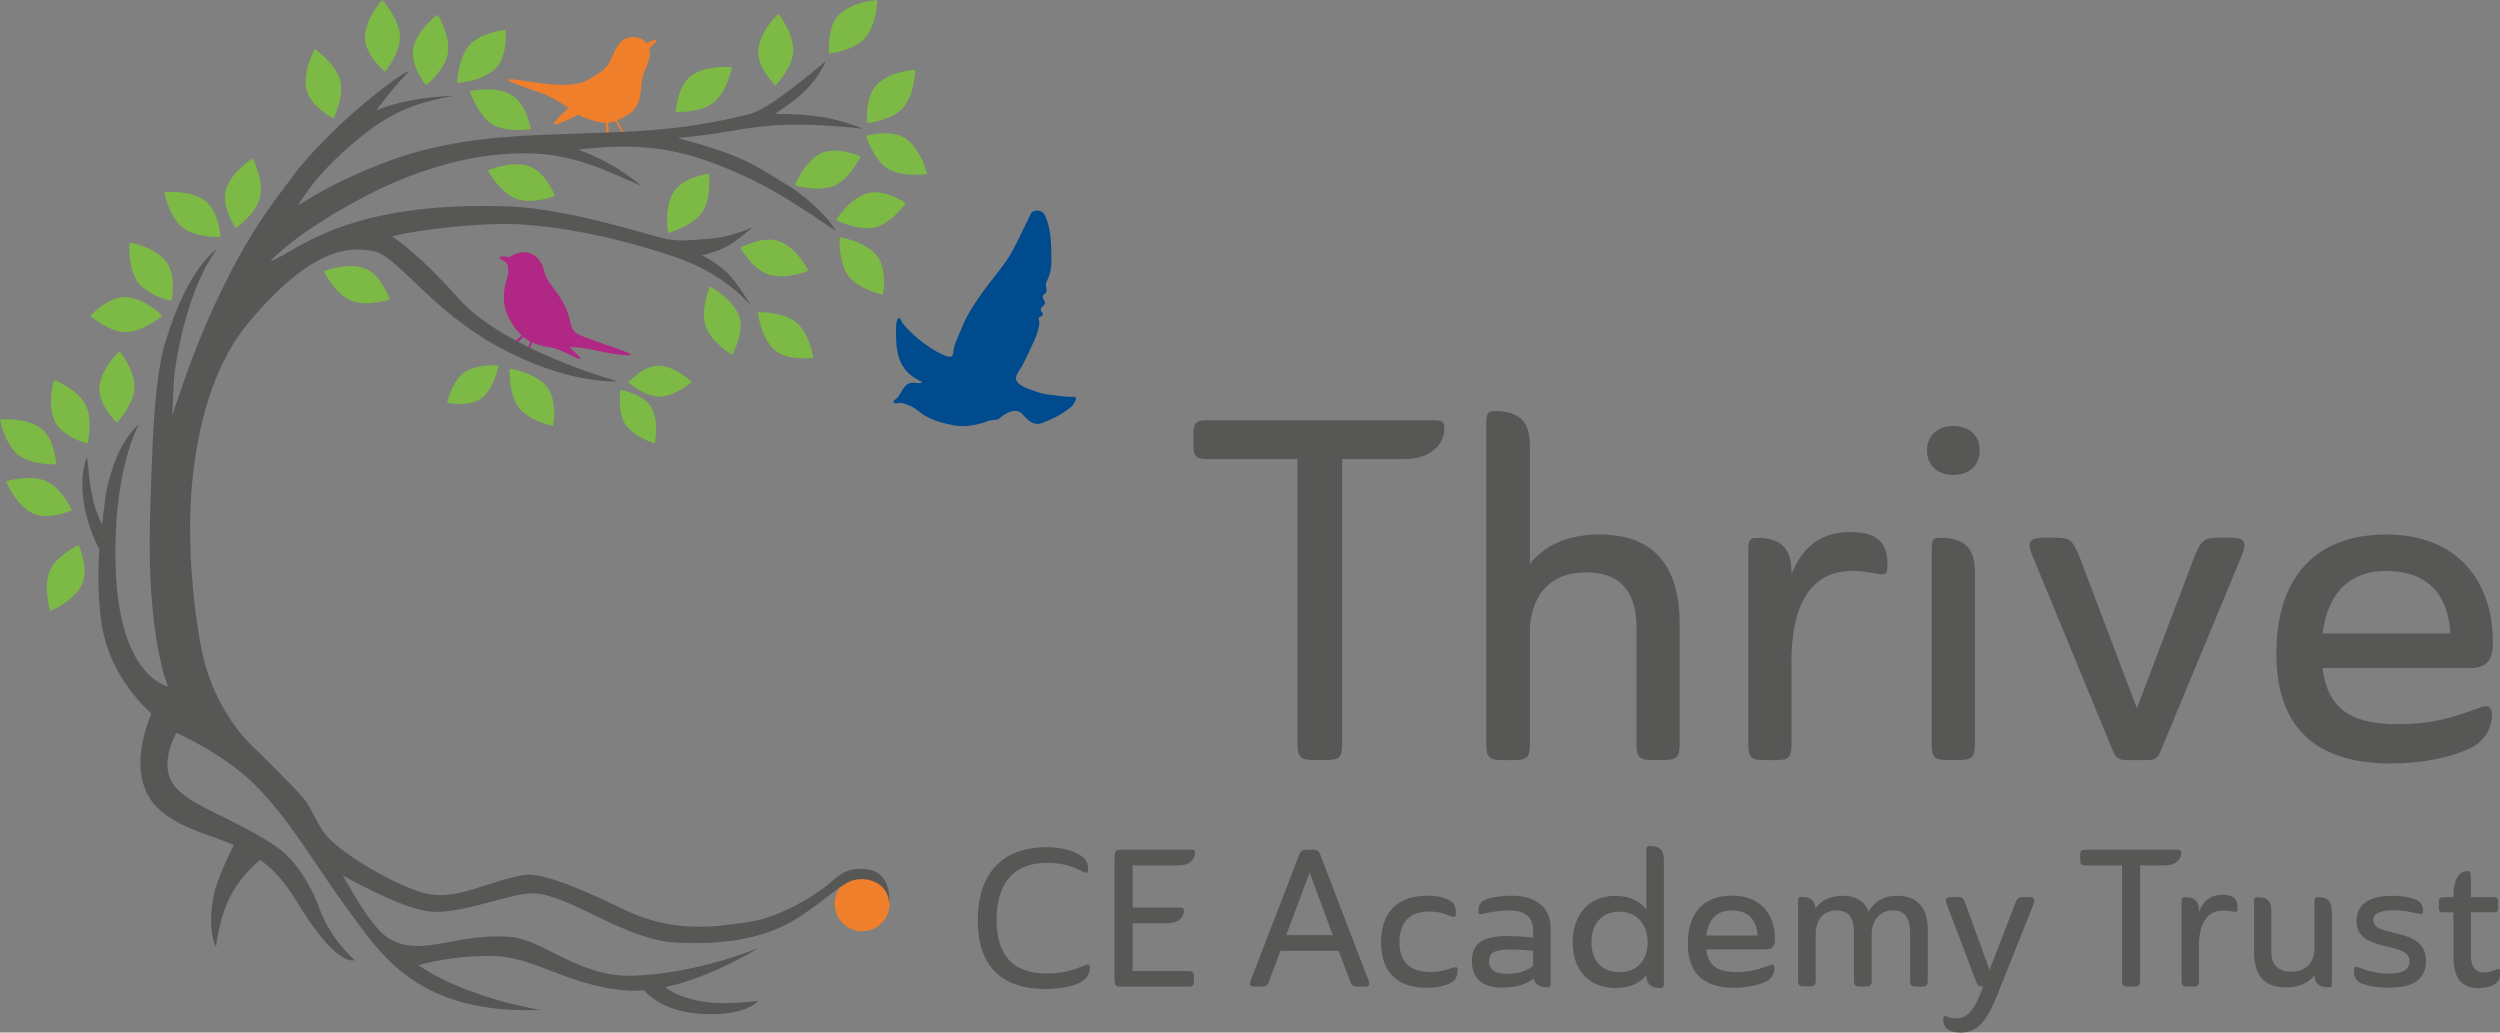 <?xml version="1.0" encoding="UTF-8"?>
<svg xmlns="http://www.w3.org/2000/svg" id="Layer_2" viewBox="0 0 275.77 113.9" width="720" height="297.378"><rect x="0" y="0" width="275.77" height="113.9" fill="#808080" stroke="none"/><defs><style>.cls-1{fill:#004a8e;}.cls-2{fill:#ef7f2a;}.cls-3{fill:#fff;}.cls-4{fill:#7cb945;}.cls-5{fill:#b02785;}.cls-6{fill:#575756;}</style></defs><g id="Layer_1-2"><path class="cls-6" d="m154.88,50.64h-6.83v31.35c0,1.54-.26,1.85-1.8,1.85h-1.27c-1.54,0-1.85-.32-1.85-1.85v-31.35h-9.8c-1.43,0-1.69-.26-1.69-1.64v-1.06c0-1.32.26-1.59,1.69-1.59h24.52c1.11,0,1.48.05,1.48.9,0,1.64-1.38,3.39-4.45,3.39Z"/><path class="cls-6" d="m168.76,49.16v13.03c1.48-1.85,3.92-3.23,7.68-3.23,6.25,0,8.84,3.76,8.84,9.9v13.13c0,1.59-.32,1.85-1.85,1.85h-1.06c-1.54,0-1.85-.26-1.85-1.85v-12.71c0-3.55-1.38-6.14-5.56-6.14-3.87,0-5.83,2.28-6.2,5.88v12.98c0,1.59-.32,1.85-1.85,1.85h-1.06c-1.59,0-1.91-.26-1.91-1.85v-35.01c0-1.27.05-1.64.95-1.64,2.75,0,3.87,1.17,3.87,3.81Z"/><path class="cls-6" d="m197.62,73.1v8.9c0,1.59-.26,1.85-1.85,1.85h-1.01c-1.59,0-1.91-.26-1.91-1.85v-21.03c0-1.27.05-1.64.95-1.64,2.7,0,3.81,1.17,3.81,3.81v.21c1.38-3.44,3.65-4.66,6.51-4.66,3.18,0,4.08,1.38,4.08,3.55,0,1.01-.11,1.22-1.06,1.06-1.22-.21-1.85-.32-2.81-.32-4.66,0-6.73,3.81-6.73,10.12Z"/><path class="cls-6" d="m215.47,46.99c1.75,0,2.91,1.06,2.91,2.7s-1.17,2.7-2.91,2.7-2.91-1.06-2.91-2.7,1.22-2.7,2.91-2.7Zm2.38,16.15v18.85c0,1.59-.32,1.85-1.91,1.85h-1.01c-1.59,0-1.85-.26-1.85-1.85v-21.03c0-1.27,0-1.64.9-1.64,2.75,0,3.87,1.17,3.87,3.81Z"/><path class="cls-6" d="m242.11,61.23c.79-1.69,1.01-1.91,2.65-1.91h1.43c1.59,0,1.64.69,1.01,2.17l-8.79,21.19c-.37.9-.58,1.17-1.64,1.17h-2.12c-1.01,0-1.27-.26-1.64-1.17l-8.74-21.19c-.64-1.48-.58-2.17,1.06-2.17h1.38c1.64,0,1.85.21,2.6,1.91l6.41,16.9,6.41-16.9Z"/><path class="cls-6" d="m256.2,73.68c.58,5.03,3.87,6.2,8.26,6.2,4.08,0,6.2-.79,9.16-1.85.9-.32,1.27-.05,1.27.79,0,1.48-.85,3.07-2.6,3.81-1.96.9-5.08,1.59-8.53,1.59-7.31,0-12.66-3.07-12.66-12.13,0-8.42,4.34-13.13,12.13-13.13s11.76,5.08,11.76,11.92c0,1.48-.32,2.81-2.54,2.81h-16.26Zm0-3.81h14.09c-.21-4.03-2.28-6.89-7.1-6.89-4.24,0-6.46,2.7-6.99,6.89Z"/><path class="cls-6" d="m115.44,93.45c1.47,0,2.71.32,3.5.77.92.47,1.09,1.04,1.09,1.68,0,.36-.08.47-.53.28-.87-.41-1.88-1-4.01-1-3.86,0-5.56,2.49-5.56,6.25s1.62,5.95,5.52,5.95c2.02,0,2.98-.41,4.26-.92.43-.17.51-.02.51.36,0,.23-.09.92-.83,1.41-.79.51-2.2.87-4.03.87-4.58,0-7.5-2.22-7.5-7.59s2.92-8.06,7.59-8.06Z"/><path class="cls-6" d="m122.94,108.08v-13.45c0-.77.13-.9.9-.9h7.38c.45,0,.6.02.6.34,0,.7-.55,1.39-1.85,1.39h-5.03v4.65h5.07c.45,0,.58.02.58.34,0,.7-.53,1.39-1.83,1.39h-3.82v5.27h6.08c.55,0,.68.11.68.64v.43c0,.55-.13.66-.68.66h-7.29c-.64,0-.77-.11-.77-.75Z"/><path class="cls-6" d="m147.66,104.88h-6.42l-1.24,3.33c-.19.53-.34.62-.9.62h-.72c-.47,0-.6-.21-.43-.64l5.35-13.88c.19-.47.34-.58.9-.58h.58c.58,0,.7.15.87.58l5.33,13.9c.15.4.02.62-.38.62h-.81c-.55,0-.68-.11-.87-.62l-1.26-3.33Zm-5.78-1.73h5.14l-2.56-6.89-2.58,6.89Z"/><path class="cls-6" d="m152.34,103.98c0-3.13,1.58-5.18,5.14-5.18,1.09,0,1.88.23,2.45.53.36.21.66.49.66,1.39,0,.43-.11.51-.66.32-.47-.21-1.15-.49-2.26-.49-2.43,0-3.3,1.47-3.3,3.39,0,1.81.81,3.28,3.45,3.28,1.07,0,1.79-.28,2.3-.43.6-.15.66-.15.66.19,0,.49-.06,1.09-.81,1.47-.64.34-1.64.51-2.58.51-3.58,0-5.05-2.07-5.05-4.99Z"/><path class="cls-6" d="m166.26,103.26c.92,0,1.92.06,2.86.17v-.77c0-1.39-.77-2.22-2.62-2.22-1.02,0-1.88.13-2.71.32-.64.15-.7.11-.7-.26,0-.81.34-1.13.9-1.32.68-.23,1.73-.38,2.73-.38,2.71,0,4.33,1.3,4.33,3.56v5.88c0,.51,0,.66-.36.66-.9,0-1.36-.3-1.51-.96-.58.45-1.58,1-3.43,1-2.28,0-3.39-1.02-3.39-2.96s1.24-2.73,3.92-2.73Zm2.86,1.64c-.81-.13-1.73-.15-2.43-.15-1.53,0-2.43.17-2.43,1.26,0,1.02.72,1.41,2,1.41,1.49,0,2.26-.43,2.86-.87v-1.64Z"/><path class="cls-6" d="m183.54,94.86v13.47c0,.49,0,.66-.38.66-1.04,0-1.53-.43-1.56-1.41-.73.85-1.81,1.41-3.39,1.41-2.98,0-4.73-2.03-4.73-5.05s1.77-5.12,4.71-5.12c1.58,0,2.69.6,3.41,1.49v-6.33c0-.51.02-.66.38-.66,1.11,0,1.56.47,1.56,1.53Zm-4.92,5.71c-2.07,0-3.07,1.51-3.07,3.37s.98,3.3,3.09,3.3c2.22,0,3.11-1.62,3.11-3.3s-.94-3.37-3.13-3.37Z"/><path class="cls-6" d="m188.21,104.73c.23,2.03,1.56,2.49,3.33,2.49,1.64,0,2.49-.32,3.69-.75.36-.13.51-.02.51.32,0,.6-.34,1.24-1.04,1.53-.79.36-2.05.64-3.43.64-2.94,0-5.09-1.24-5.09-4.88,0-3.39,1.75-5.29,4.88-5.29s4.73,2.05,4.73,4.8c0,.6-.13,1.13-1.02,1.13h-6.54Zm0-1.53h5.67c-.09-1.62-.92-2.77-2.86-2.77-1.71,0-2.6,1.09-2.81,2.77Z"/><path class="cls-6" d="m200.29,100.15c.6-.79,1.58-1.34,3.01-1.34s2.39.62,2.83,1.73c.55-.98,1.58-1.73,3.13-1.73,2.32,0,3.39,1.41,3.39,3.73v5.54c0,.64-.13.75-.75.75h-.45c-.62,0-.75-.11-.75-.75v-5.14c0-1.6-.51-2.52-1.9-2.52s-2.2,1.04-2.34,2.3v5.35c0,.64-.13.75-.77.75h-.41c-.64,0-.77-.11-.77-.75v-5.27c0-1.32-.47-2.37-1.88-2.37-1.53,0-2.22,1-2.34,2.3v5.33c0,.64-.13.75-.75.75h-.43c-.64,0-.77-.11-.77-.75v-8.46c0-.51.02-.66.38-.66.98,0,1.43.36,1.53,1.19Z"/><path class="cls-6" d="m218.73,108.82h-.06c-.4,0-.51-.11-.66-.47l-3.24-8.53c-.23-.66-.11-.87.43-.87h.62c.66,0,.75.06,1,.77l2.64,7.27,2.77-7.16c.3-.81.43-.87.96-.87h.73c.38,0,.66.15.36.87l-3.94,9.87c-1.17,2.96-2.22,4.2-4.07,4.2-1.32,0-1.92-.55-1.92-1.45,0-.34.15-.43.41-.32.23.11.51.21.98.21.72,0,1.77-.17,2.79-2.94l.21-.58Z"/><path class="cls-6" d="m238.82,95.46h-2.75v12.62c0,.62-.11.75-.73.75h-.51c-.62,0-.75-.13-.75-.75v-12.62h-3.94c-.58,0-.68-.11-.68-.66v-.43c0-.53.11-.64.68-.64h9.87c.45,0,.6.02.6.36,0,.66-.55,1.36-1.79,1.36Z"/><path class="cls-6" d="m242.57,104.5v3.58c0,.64-.11.75-.75.75h-.4c-.64,0-.77-.11-.77-.75v-8.46c0-.51.02-.66.38-.66,1.09,0,1.53.47,1.53,1.53v.09c.55-1.39,1.47-1.88,2.62-1.88,1.28,0,1.64.55,1.64,1.43,0,.41-.04.49-.43.43-.49-.09-.75-.13-1.13-.13-1.88,0-2.71,1.53-2.71,4.07Z"/><path class="cls-6" d="m257.23,100.49v7.76c0,.51,0,.66-.36.66-1.04,0-1.51-.41-1.56-1.32-.62.77-1.64,1.34-3.11,1.34-2.54,0-3.56-1.45-3.56-3.9v-5.41c0-.51.02-.66.38-.66,1.09,0,1.53.47,1.53,1.53v4.5c0,1.24.58,2.2,2.15,2.2,1.71,0,2.49-.98,2.6-2.39v-5.18c0-.51,0-.66.38-.66,1.09,0,1.53.47,1.53,1.53Z"/><path class="cls-6" d="m261.79,101.51c0,2,5.82.62,5.82,4.46,0,2.52-2.11,2.98-4.16,2.98-1.36,0-2.17-.19-2.86-.43-.7-.23-.92-.75-.92-1.43,0-.49.08-.53.72-.3.68.28,1.81.6,3.03.6,1.34,0,2.37-.26,2.37-1.36,0-2.3-5.84-.83-5.84-4.41,0-2.34,2.13-2.81,4.01-2.81.85,0,1.56.11,2.3.34.62.19,1.02.55,1.02,1.28,0,.43-.09.45-.7.32-.72-.17-1.41-.34-2.58-.34-1.36,0-2.22.32-2.22,1.11Z"/><path class="cls-6" d="m272.56,96.76v2.2h2.41c.51,0,.6.09.6.62v.45c0,.53-.08.6-.6.6h-2.41v4.82c0,1.51.81,1.81,1.36,1.81s1-.13,1.45-.32c.3-.11.41-.04.41.43,0,.3-.04.53-.15.75-.34.53-1.04.87-2.26.87-1.96,0-2.73-1.24-2.73-3.47v-4.88h-1.02c-.51,0-.6-.06-.6-.6v-.45c0-.53.08-.62.6-.62h1.02v-.11c0-1.96.66-2.77,1.53-2.77.38,0,.38.15.38.68Z"/><path class="cls-3" d="m100.99,43.03s-.19.22-.35.22c-.16,0-.26-.1-.26-.1,0,0,.1-.21.27-.26.17-.05.34.13.34.13Z"/><path class="cls-3" d="m100.88,43.15s-.19.22-.35.22c-.16,0-.26-.1-.26-.1,0,0,.1-.21.27-.26.17-.05.34.13.34.13Z"/><polygon class="cls-5" points="58.58 37.5 58.05 38.84 58.26 38.92 58.78 37.6 58.58 37.5"/><polygon class="cls-5" points="56.76 38.1 57.78 37.12 57.61 36.93 56.57 37.92 56.76 38.1"/><path class="cls-5" d="m56.2,28.37s-1.04-.21-1.1.03.76.32.91.88c.09.35.11.9-.11,1.55-.21.64-.54,1.97-.12,3.36.42,1.39,1.52,2.89,2.73,3.49s2.63.7,2.63.7c0,0,.76.28,1.42.61.59.29,1.32.71,1.48.6s-1.35-1.27-1.14-1.31,1.59.09,2.81.37c1.14.27,3.79.72,3.86.46s-5.43-1.87-6.02-2.37c-.82-.68-.5-1.63-1.34-3.21-.77-1.44-1.84-2.43-2.05-3.19s-.44-1.92-1.65-2.38c-1.2-.46-2.31.4-2.31.4Z"/><path class="cls-1" d="m114.05,37.65c-.38.84-.84,1.78-1.17,2.47-.32.66-1.1,1.4-.69,1.97.42.59,1.39.84,2.16,1.13.35.14,1.03.28,1.44.33.73.08,1.07.12,1.78.2.63.08,1.03-.1,1.1.14.07.25-.3.83-.59,1.06-1.13.87-1.83,1.19-3.08,1.7-.79.32-1.43-.03-2.2-.95-.6-.72-1.76-.29-2.52.44-.27.26-.84.13-1.31.31-1.05.41-2.54.69-3.58.5-1.64-.3-3.03-.69-4.26-1.74-.51-.44-1.71-.84-1.98-.76-.48.13-.91-.05-.34-.43.69-.47.75-1.87,2.02-1.8.75.14.9-.09.9-.09-2.88-1.23-2.95-3.65-2.88-6.22,0-.2.1-.8.3-.83s.23.38.56.76c1.21,1.4,3.26,2.98,4.74,3.46.64.21.68-.21.69-.36.11-1.01.57-1.86.95-2.78,1.08-2.6,2.89-4.69,4.55-6.87,1.22-1.61,1.9-3.44,2.82-5.18.16-.3.22-.79.75-.86.53-.07.92.14,1.13.65.31.77.49,1.61.56,2.44.09,1.13.1,2.77.04,3.2-.04.32-.17.7-.25.98-.09.33-.36.6-.33.94.02.16.06.31.08.47s-.02.33-.13.44c-.09.08-.21.13-.27.23-.07.13,0,.3.07.42s.18.26.16.41c-.04.31-.53.46-.47.77.04.18.28.32.23.5-.05.21-.42.2-.46.41-.01.06.01.13.03.19.14.44-.08,1.04-.2,1.45s-.33.88-.33.88Z"/><path class="cls-2" d="m59.89,10.33c.78.28,2.02,1,2.82,1.59,0,0-1.79,1.56-1.61,1.79s2.69-1.05,2.69-1.05c.83.43,1.95.78,2.61.87.13.02.27.03.44.03l.05,1.43-.42.72c-.03.06-.01.14.05.17.02,0,.03.01.05.01.05,0,.1-.02.12-.07l.21-.39.05.49c0,.06.06.11.12.11,0,0,.02,0,.02,0,.07,0,.12-.07.11-.14l-.06-.61.52.33c.06.04.14.02.18-.04s.02-.14-.04-.18l-.65-.44-.05-1.42c.22-.02.47-.08.79-.17l.7,1.26-.19.88c-.01.07.04.14.1.15,0,0,0,0,.01,0,.07,0,.12-.04.14-.11l.09-.55.24.47s.06.06.1.07c.02,0,.05,0,.07-.01.06-.03.09-.11.05-.17l-.29-.55.61.12c.07.01.14-.03.15-.1.01-.07-.03-.14-.1-.15l-.81-.15-.69-1.24c.4-.16.83-.39,1.33-.71,1.28-.81,1.3-2.47,1.37-3.43.07-.96.78-2.06.91-2.96.04-.28.02-.57-.07-.85,0,0,.98-.79.8-.92s-1.09.36-1.09.36c-.27-.35-.69-.62-1.26-.68-1.23-.12-1.92.67-2.51,2.1-.59,1.42-1.03,1.59-2.52,2.52-1.49.93-3.92.63-5.38.46-1.46-.17-3.5-.57-3.59-.36s2.91,1.19,3.81,1.51Z"/><circle class="cls-2" cx="95.1" cy="99.69" r="3.03"/><path class="cls-4" d="m80.76,39.13s1.55-2.63.68-4.51-3.14-3.02-3.14-3.02c0,0-1,2.36-.51,4.22.48,1.86,2.97,3.32,2.97,3.32Z"/><path class="cls-4" d="m61,46.99s.6-2.99-.82-4.49c-1.43-1.5-3.95-1.84-3.95-1.84,0,0-.17,2.56.89,4.16s3.89,2.17,3.89,2.17Z"/><path class="cls-4" d="m97.39,32.5s.6-2.99-.82-4.49c-1.43-1.5-3.95-1.84-3.95-1.84,0,0-.17,2.56.89,4.16,1.06,1.6,3.89,2.17,3.89,2.17Z"/><path class="cls-4" d="m99.92,22.41s-2.5-1.75-4.45-1.03c-1.94.71-3.26,2.89-3.26,2.89,0,0,2.28,1.18,4.17.84,1.89-.34,3.54-2.7,3.54-2.7Z"/><path class="cls-4" d="m58.56,14.23s-.51-3.01-2.38-3.89c-1.87-.89-4.35-.29-4.35-.29,0,0,.76,2.45,2.32,3.56,1.56,1.11,4.41.63,4.41.63Z"/><path class="cls-4" d="m24.33,26.13s-.16-3.05-1.92-4.14-4.29-.79-4.29-.79c0,0,.47,2.52,1.9,3.8,1.43,1.28,4.3,1.13,4.3,1.13Z"/><path class="cls-4" d="m18.9,33.21s.69-2.97-.7-4.51c-1.38-1.54-3.9-1.95-3.9-1.95,0,0-.24,2.55.77,4.18,1.02,1.63,3.82,2.28,3.82,2.28Z"/><path class="cls-4" d="m94.93,17.26s-2.77-1.28-4.56-.24c-1.79,1.04-2.7,3.42-2.7,3.42,0,0,2.45.76,4.25.09s3.01-3.28,3.01-3.28Z"/><path class="cls-4" d="m78.18,19.16s-3.03.38-3.99,2.21c-.97,1.83-.48,4.33-.48,4.33,0,0,2.48-.65,3.66-2.17,1.18-1.51.82-4.37.82-4.37Z"/><path class="cls-4" d="m61.22,21.62s-1.08-2.85-3.09-3.36c-2.01-.51-4.32.55-4.32.55,0,0,1.22,2.26,2.97,3.05,1.75.79,4.44-.23,4.44-.23Z"/><path class="cls-4" d="m42.99,33.03s-.96-2.9-2.94-3.49c-1.98-.59-4.34.37-4.34.37,0,0,1.12,2.31,2.84,3.17,1.71.86,4.45-.05,4.45-.05Z"/><path class="cls-4" d="m6.21,51.22s-.16-3.05-1.92-4.14c-1.76-1.09-4.29-.79-4.29-.79,0,0,.47,2.52,1.9,3.8,1.43,1.28,4.3,1.13,4.3,1.13Z"/><path class="cls-4" d="m74.53,12.35s.16-3.05,1.92-4.14c1.76-1.09,4.29-.79,4.29-.79,0,0-.47,2.52-1.9,3.8-1.43,1.28-4.3,1.13-4.3,1.13Z"/><path class="cls-4" d="m9.98,34.84s2.02-2.29,4.07-2.06c2.06.23,3.85,2.04,3.85,2.04,0,0-1.93,1.68-3.85,1.81s-4.08-1.78-4.08-1.78Z"/><path class="cls-4" d="m47,9.44s-1.93-2.37-1.36-4.36c.56-1.99,2.64-3.47,2.64-3.47,0,0,1.34,2.19,1.15,4.09-.19,1.91-2.43,3.73-2.43,3.73Z"/><path class="cls-4" d="m42.48,7.92s-2.37-1.93-2.22-3.99c.15-2.06,1.89-3.93,1.89-3.93,0,0,1.76,1.87,1.95,3.78.2,1.91-1.62,4.14-1.62,4.14Z"/><path class="cls-4" d="m36.8,13.07s-2.73-1.36-3.04-3.4c-.31-2.05.97-4.25.97-4.25,0,0,2.13,1.43,2.74,3.25.61,1.82-.67,4.4-.67,4.4Z"/><path class="cls-4" d="m85.54,9.44s-2.2-2.12-1.88-4.16c.32-2.04,2.21-3.76,2.21-3.76,0,0,1.6,2.01,1.63,3.93.04,1.92-1.96,3.99-1.96,3.99Z"/><path class="cls-4" d="m91.47,5.9s-.35-3.03,1.2-4.4C94.23.13,96.77.01,96.77.01c0,0-.05,2.56-1.24,4.07s-4.06,1.83-4.06,1.83Z"/><path class="cls-4" d="m95.67,13.58s-.35-3.03,1.2-4.4c1.55-1.37,4.1-1.49,4.1-1.49,0,0-.05,2.56-1.24,4.07-1.19,1.5-4.06,1.83-4.06,1.83Z"/><path class="cls-4" d="m49.32,44.43s2.64.58,3.98-.66c1.35-1.24,1.69-3.47,1.69-3.47,0,0-2.26-.19-3.69.72-1.43.91-1.98,3.4-1.98,3.4Z"/><path class="cls-4" d="m69.29,42.19s1.78-2.03,3.6-1.84c1.82.2,3.42,1.79,3.42,1.79,0,0-1.71,1.5-3.4,1.61-1.69.11-3.61-1.56-3.61-1.56Z"/><path class="cls-4" d="m55.77,3.28s.33,3.03-1.23,4.4c-1.56,1.36-4.11,1.46-4.11,1.46,0,0,.07-2.56,1.27-4.06s4.07-1.8,4.07-1.8Z"/><path class="cls-4" d="m68.45,43.01s2.67.42,3.47,2.07c.8,1.65.3,3.84.3,3.84,0,0-2.18-.65-3.17-2.02-1-1.37-.6-3.89-.6-3.89Z"/><path class="cls-4" d="m89.73,39.45s-3.01.49-4.45-1c-1.44-1.48-1.68-4.02-1.68-4.02,0,0,2.56-.07,4.12,1.05,1.56,1.12,2.01,3.97,2.01,3.97Z"/><path class="cls-4" d="m26,25.17s-1.74-2.51-1.02-4.45,2.91-3.25,2.91-3.25c0,0,1.17,2.28.82,4.17s-2.71,3.53-2.71,3.53Z"/><path class="cls-4" d="m81.67,27.34s2.65-1.52,4.52-.64,2.99,3.17,2.99,3.17c0,0-2.37.97-4.23.47s-3.29-3-3.29-3Z"/><path class="cls-4" d="m95.55,14.98s2.93-.86,4.54.43,2.17,3.78,2.17,3.78c0,0-2.54.39-4.22-.52-1.68-.92-2.5-3.68-2.5-3.68Z"/><path class="cls-4" d="m12.87,46.63s-2.2-2.12-1.88-4.16c.32-2.04,2.21-3.76,2.21-3.76,0,0,1.6,2.01,1.63,3.93.04,1.92-1.96,3.99-1.96,3.99Z"/><path class="cls-4" d="m7.94,56.28s-2.77,1.28-4.56.23c-1.79-1.04-2.7-3.42-2.7-3.42,0,0,2.45-.76,4.25-.09,1.8.66,3.01,3.28,3.01,3.28Z"/><path class="cls-4" d="m9.66,48.93s-2.96-.73-3.71-2.66c-.75-1.93.02-4.36.02-4.36,0,0,2.39.93,3.38,2.58.99,1.64.31,4.44.31,4.44Z"/><path class="cls-4" d="m8.66,60.11s1.31,2.76.28,4.56-3.39,2.73-3.39,2.73c0,0-.78-2.44-.14-4.25.64-1.81,3.25-3.04,3.25-3.04Z"/><path class="cls-6" d="m28.97,94.67s-.94-.6-1.58-.98-1.55-.58-1.55-.58c0,0-1.81,3.52-2.23,5.51-.85,3.95.22,5.84.22,5.84,0,0,.31-3.36,1.76-5.92,1.46-2.58,3.38-3.87,3.38-3.87Z"/><path class="cls-6" d="m16.88,78.33s-3.65,7.35.89,11.14c4.54,3.78,10.34,2.27,14.88,9.84,4.54,7.57,6.46,6.6,6.46,6.6,0,0-2.63-2.26-3.85-5.64s-3.17-5.75-4.56-6.72c-5.14-3.58-10.38-4.71-11.79-7.38s1-6.08,1-6.08l-3.03-1.77Z"/><path class="cls-6" d="m32.33,19.42c-2.69,3.5-5.71,7.44-9.49,16.08-2.06,4.7-3.83,10.34-3.83,10.34,0,0,.12-3.93.3-5.11,1.43-9.54,4.63-13.25,4.63-13.25,0,0-3.21,1.9-5.74,10.39-1.26,4.22-1.43,12.11-1.64,18.79-.43,13.66,1.98,19.07,1.98,19.07,0,0-5.29-1-5.76-12.64-.45-11.18,2.55-16.29,2.55-16.29,0,0-1.9,1.5-3,5.11-.85,2.79-.7,3.22-1.07,5.99-.22-.47-.49-1.09-.76-1.89-.63-1.89-.88-5.65-.88-5.65,0,0-.88,1.64-.38,5.05.32,2.19,1.17,4.12,1.73,5.22-.17,2.34-.17,4.93.16,7.65.77,6.39,5.3,10.72,8.45,12.61.19.11,5.51,2.4,9.16,6.31,3.66,3.91,6.18,8.45,9.71,13.24,3.53,4.79,7.57,11.48,21.19,10.97,0,0-8.11-1.27-13.45-4.92-.09-.06,4.24-1.24,8.68-1.01,4.29.22,8.18,3.41,14.48,3.79.55.03,1.11.01,1.68-.03.93,1.02,2.79,2.36,6.23,2.59,5.04.34,6.35-1.42,6.35-1.42,0,0-3.78.54-6.44.01-2.17-.43-3.26-1.1-3.77-1.53,5.21-1.13,10.21-4.29,10.21-4.29,0,0-6.91,2.86-13.88,3.03-5.96.15-9.72-3.99-13.5-4.29-5.84-.46-9.67,2.27-13.18.27-1.86-1.06-3.67-4.34-5.25-7.05,2.06,1.15,7.09,3.82,9.85,4.01,3.53.25,8.93-2.2,11.35-2.02,4.15.31,9.89,5.1,15.51,5.42,9.71.55,13.37-2.65,14.88-3.66,1.51-1.01,3.37-2.74,4.54-3.15,1.59-.56,4.04.13,4.16,2.52,0,0,.39-3.41-2.4-3.78-2.5-.34-3.33.89-4.55,1.83-1.2.93-4.81,3.4-8.57,3.97-3.84.59-8.25,1.2-13.5-1.26-2.91-1.37-8.88-4.35-11.35-3.91-4.08.73-7.25,2.8-10.66,2.05-2.94-.65-9.14-4.18-11.04-6.39-.92-1.06-1.69-3.1-2.52-4.11-1.02-1.26-5.84-5.95-5.84-5.95,0,0-3.95-3.64-5.34-10.07-.75-3.47-1.94-12.15-1.01-19.93.79-6.59,2.64-12.43,6.2-16.66,6.81-8.09,10.92-8.29,13.62-7.79s6.33,6.47,13.79,10.55c7.79,4.26,13.18,3.83,13.18,3.83,0,0-12.4-3.43-17.45-9.07-5.06-5.65-7.38-6.83-7.41-6.91,3.51-.9,10.82-1.6,14.62-1.3,7.06.56,12.91,2.34,16.56,3.55,5.58,1.86,8.38,5.36,8.38,5.36,0,0-1.3-2.3-2.5-3.51-1.2-1.2-2.85-2.02-2.85-2.02,0,0,1.49-.34,2.55-.88,1.27-.65,3-2.2,3-2.2,0,0-2.36,1.07-4.54,1.23-2.19.17-3.27.34-4.87.07-1.6-.27-10.61-3.34-17.33-3.6-18.43-.71-23.64,5.13-26.44,6.03,1.5-1.6,5.03-4.36,10.82-7.34,5.57-2.87,11.67-4.59,17.24-4.56,5.25.03,8.37,1.65,12.83,3.57-2.01-1.69-4.15-2.93-6.9-3.98,6.5-.76,10.58-.16,15.28,1.65,5.82,2.24,8.95,4.57,13.15,7.34-1.33-2.1-3.84-4.24-6.01-5.45-3.49-2.18-4.74-2.97-11.47-4.82,7.7-.66,9.14-2.24,20.42-1.02-3.28-1.34-6.04-1.64-9.7-1.64,2.13-1.44,4.22-2.79,5.61-5.81-1.86,1.52-6.29,5.31-8.47,5.85-8.27,2.07-13.59,1.9-22.68,2.27-5.94.24-11.52.84-17.03,2.88-4.38,1.63-7.31,3.18-10.02,4.91,1.37-2.4,3.55-4.67,5.63-6.49,4.28-3.73,6.98-4.77,11.52-5.61-3.25.14-6.26.66-8.51,1.6,0,0,1.73-2.39,3.31-4.01,1.55-1.59-7.26,4.41-12.55,11.27Z"/></g></svg>
